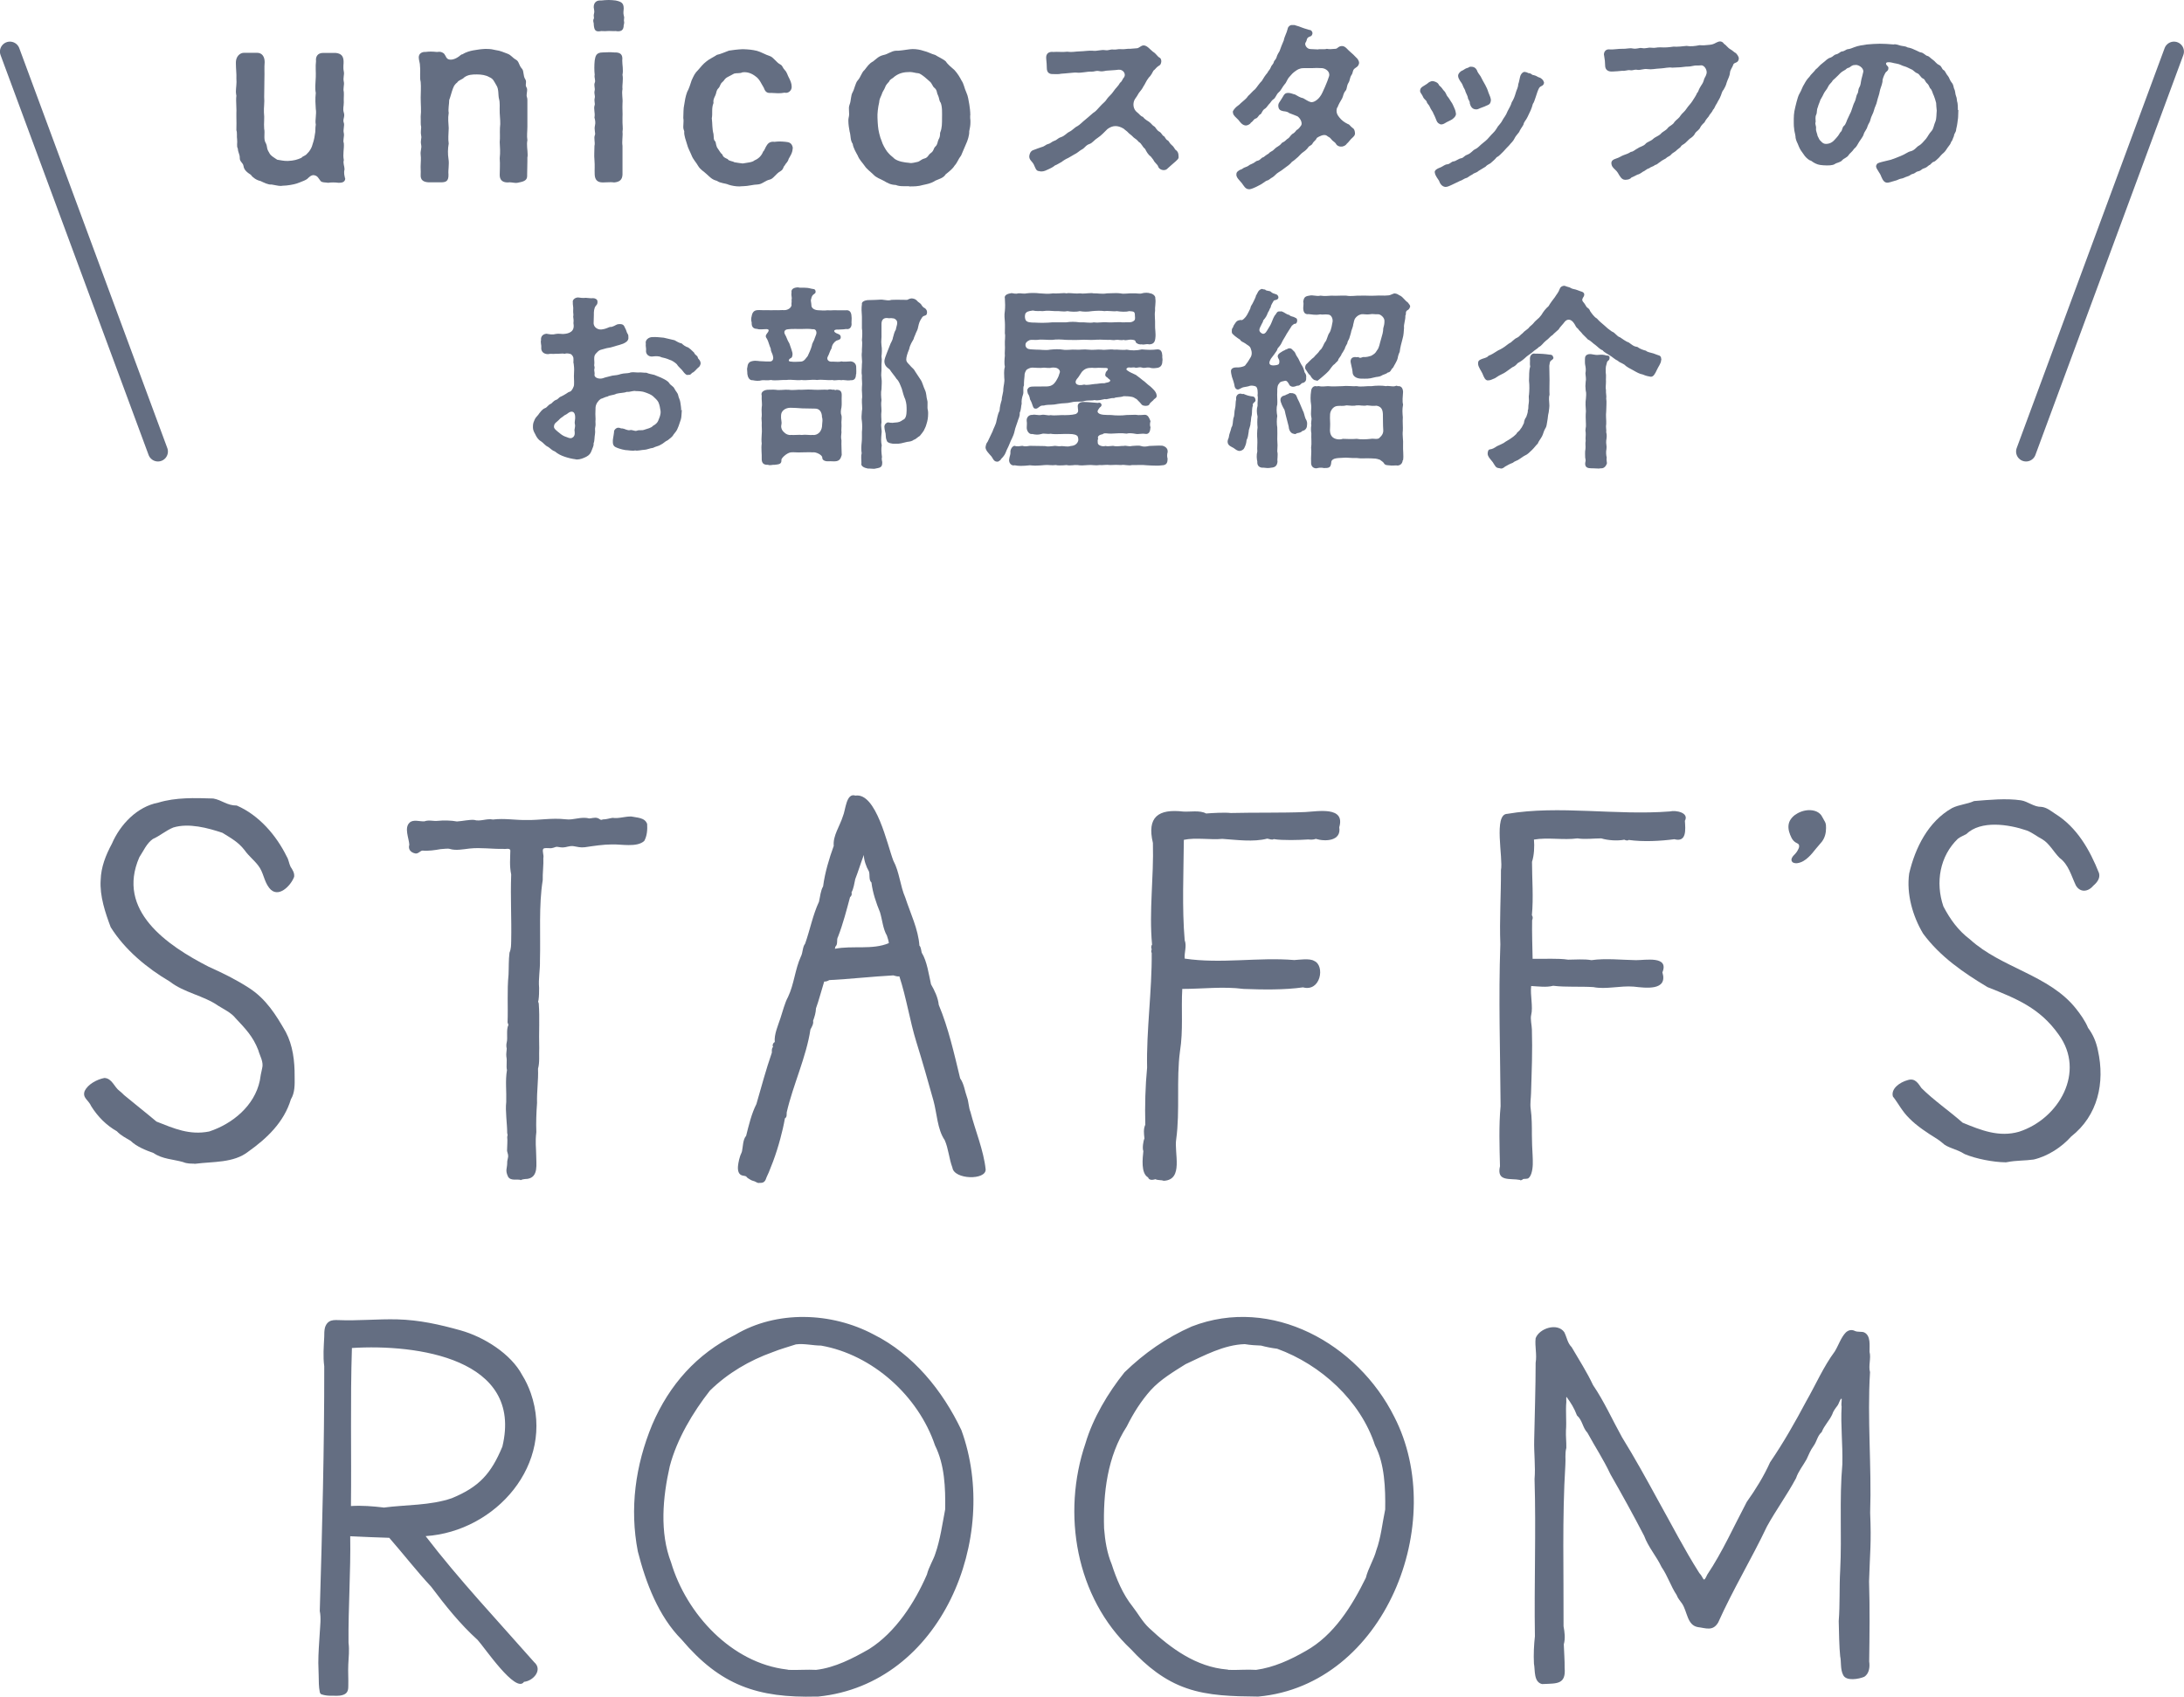 <?xml version="1.0" encoding="UTF-8"?><svg id="_レイヤー_2" xmlns="http://www.w3.org/2000/svg" width="180.72" height="140.43" viewBox="0 0 180.72 140.43"><defs><style>.cls-1{fill-rule:evenodd;}.cls-1,.cls-2{fill:#646e82;}.cls-3{fill:none;stroke:#646e82;stroke-linecap:round;stroke-linejoin:round;stroke-width:1.65px;}</style></defs><g id="_デザイン"><path class="cls-2" d="M28.57,14.74c0,.35-.28.39-.55.39-.26-.04-.67-.04-.87,0-.14-.04-.53,0-.63-.16-.18-.22-.22-.41-.53-.47-.24-.04-.45.2-.57.31-.1.08-.37.2-.65.3l-.22.08c-.24.08-.79.18-1.14.18-.06,0-.12.02-.16.02-.26,0-.49-.08-.79-.12-.24.04-.63-.16-.91-.29-.31-.06-.65-.29-.79-.51-.28-.18-.57-.39-.61-.73-.04-.28-.33-.35-.31-.69,0-.29-.14-.41-.16-.75-.12-.2-.02-.49-.06-.77-.04-.24.02-.55-.06-.75.02-.41,0-.73,0-1.1v-.32c.02-.29-.02-.67-.02-1.04,0-.14,0-.28.02-.39-.02-.12-.04-.24-.04-.33,0-.35.08-.71.04-1.1.02-.37-.04-.81-.04-1.22v-.16c.02-.45.33-.75.67-.75h1.08c.41,0,.63.31.63.77-.04.47,0,.88-.02,1.34-.02.63,0,1.1-.02,1.54.04.45-.04.89-.02,1.28.06.49-.02.91.02,1.36.08.33-.06.83.1,1.12.22.39.04.43.31.85.1.26.47.45.67.59.33.04.55.12.91.1.45-.02.75-.1,1.1-.26.08-.14.31-.14.47-.35.2-.18.33-.43.39-.59.1-.3.2-.61.24-.96.08-.35.02-.49.08-.85-.08-.37.08-.85,0-1.3-.02-.35-.06-.81,0-1.32-.08-.39-.02-.77,0-1.32.02-.39-.04-.85.02-1.32-.04-.32.1-.67.59-.67h1.02c.47.04.65.26.67.67.02.24-.06.49.02.87.06.28-.08.49,0,.85.06.24-.08.53,0,.85.02.26-.02.53,0,.85,0,.35-.1.53,0,.85.12.36-.12.55,0,.85.08.2-.08.57,0,.85.06.26-.1.61,0,.83.04.43-.1.91,0,1.4-.08.28.06.51.06.77-.08.31,0,.53.04.73v.04Z"/><path class="cls-2" d="M43.66,12.83c0,.06,0,.14-.02.2v.32c0,.39-.02.69-.02,1.1v.12c0,.32-.22.45-.67.53-.08.02-.16.04-.24.04-.22,0-.47-.08-.71-.04-.43,0-.65-.22-.65-.61,0-.49.04-.83,0-1.38.06-.55.02-.89,0-1.34.04-.45,0-.69.02-1.2.06-.39,0-.77-.02-1.22-.02-.47.04-.83-.06-1.18-.08-.32,0-.79-.22-1.12-.2-.32-.24-.53-.59-.67-.26-.16-.65-.22-1.02-.22-.41,0-.73.02-1.04.24-.18.2-.47.22-.59.43-.14.1-.26.24-.35.49-.12.32-.2.67-.31.96,0,.33-.1.75-.04,1.06-.08.49-.02.81,0,1.26-.02.53-.06.92,0,1.28-.08.45-.08.87-.02,1.26.08.47-.04.91,0,1.3.02.61-.26.65-.67.65h-.96c-.39-.02-.71-.14-.67-.65.02-.3-.02-.59,0-.81,0-.2.04-.51,0-.81-.04-.37.1-.53.04-.83-.08-.41.06-.51,0-.77-.06-.29,0-.49,0-.71-.06-.22-.02-.49-.04-.85.06-.55,0-.98,0-1.58,0-.39.04-.87,0-1.3-.1-.39,0-.75-.06-1.36.02-.12-.1-.45-.1-.67,0-.33.28-.47.55-.45.33-.04.55-.04.94,0,.1.02.22-.08.49.06.24.12.22.37.41.51.14.1.49.12.91-.18.1-.06.2-.2.33-.2.26-.18.65-.28.87-.32.39-.06.57-.1.96-.12h.18c.29,0,.51.04.75.1.35.04.63.18.94.29.33.12.39.32.73.51.26.16.2.43.49.75.16.18.08.59.26.85.16.24-.04.47.1.67.04.06.06.14.06.22,0,.2-.08.43-.02.59.02.06.04.14.04.24v2.2c0,.43-.06.75,0,1.14-.08.39.02.81.02,1.18Z"/><path class="cls-2" d="M51.61,1.26c.02.06.02.12.04.16,0,.12-.02.18-.02.24v.06s.02.08.02.12c0,.1-.02.2-.04.24,0,.41-.2.57-.67.49-.2.02-.49-.02-.71,0-.16.02-.31,0-.47,0-.51.1-.59-.08-.63-.55.02-.08-.04-.18-.04-.3,0-.04,0-.1.04-.16.04-.08,0-.14,0-.26,0-.04,0-.1.02-.16.06-.18,0-.33-.02-.53v-.04c0-.3.18-.53.51-.53h.12c.2-.02.39-.04.61-.04.2,0,.37.02.57.04.49.1.67.22.67.67-.02.2-.04.39,0,.55ZM51.51,10.91c.04.35-.06.79,0,1.16v2.38c-.02.43-.24.61-.69.65-.1-.02-.22-.02-.31-.02-.24,0-.47.02-.63.02-.45,0-.65-.22-.67-.65-.02-.45.02-.71-.02-1.2-.04-.43,0-.71,0-1.18.08-.28-.08-.63.04-.9.06-.14-.08-.45,0-.77.06-.26.02-.45-.04-.67.08-.41-.1-.71.02-1.04.04-.12-.06-.33,0-.57.06-.24-.08-.33,0-.65.04-.14-.08-.43,0-.61.1-.2-.06-.43,0-.67-.04-.35-.04-.79,0-1.18.06-.35.1-.67.67-.67.35,0,.53-.04.94,0,.51-.02.73.16.67.67,0,.36.1.77.02,1.18.08.41-.04.85,0,1.18-.08.41.04.79,0,1.18-.02.43.02.83,0,1.18-.02.67.06.85,0,1.18Z"/><path class="cls-2" d="M65.59,12.28c0,.38-.24.69-.33.87-.08.3-.24.35-.33.55-.14.12-.08.31-.35.47-.37.2-.59.63-.87.69-.45.1-.61.39-1.04.41-.3,0-.79.14-1.16.14h-.06c-.08,0-.18.02-.28.02-.28,0-.63-.06-.87-.14-.31-.14-.65-.1-1-.33-.39-.1-.55-.3-.83-.55-.22-.22-.51-.35-.71-.69-.14-.26-.41-.53-.53-.85-.14-.35-.29-.57-.39-.96-.06-.24-.26-.69-.22-1.04-.04-.12-.08-.22-.08-.33v-.08c0-.14.02-.28.02-.43,0-.08,0-.18-.02-.26.02-.39,0-.79.08-1.12.04-.28.1-.67.24-1.04.14-.24.28-.67.37-.96.18-.39.26-.59.55-.87.26-.28.33-.43.69-.71.18-.16.63-.37.85-.53.3-.06.59-.2,1-.35.28-.04.67-.1,1.14-.12.49.02.77.04,1.18.14.31.08.73.33,1.06.43.31.1.53.53.89.71.18.1.16.26.35.45.18.18.24.45.29.53.18.35.28.57.28.87,0,.31-.3.55-.59.47-.37.08-.75.04-1.1.02-.41.04-.51-.14-.63-.45-.2-.31-.33-.69-.67-.92-.33-.26-.71-.39-1.1-.33-.16.1-.47.04-.67.1-.24.14-.43.22-.53.28-.3.16-.28.3-.43.41-.22.18-.18.35-.33.51-.22.22-.16.38-.26.59-.12.26-.2.39-.16.65-.18.43-.06.85-.14,1.26.06.49.02.85.14,1.3.04.32-.02.47.16.63.06.16.04.39.22.61.12.18.24.39.35.45.06.22.22.29.45.39.06.16.41.16.55.26.28.04.47.08.69.1.41-.08.77-.08.98-.26.35-.14.59-.41.71-.73.1-.06.2-.39.3-.51.14-.24.37-.33.63-.29.35-.04.51-.04.93,0,.28.02.53.1.59.49v.08Z"/><path class="cls-2" d="M80.28,9.55v.22c.02.12.02.24.02.35,0,.26-.04.47-.1.75.02.32-.14.79-.26,1.04l-.41.96c-.26.33-.28.55-.55.85-.14.24-.43.47-.73.71-.18.31-.57.39-.87.53-.35.24-.75.29-1,.35-.39.12-.77.12-1.12.12-.04-.02-.08-.02-.14-.02h-.41c-.2,0-.39-.02-.59-.1-.45-.02-.67-.16-1-.35-.28-.16-.61-.24-.87-.53-.2-.2-.53-.43-.71-.71-.2-.29-.43-.49-.57-.85-.12-.22-.37-.63-.41-.96-.22-.32-.14-.63-.26-1.04-.04-.22-.1-.57-.1-.85,0-.1,0-.18.02-.26.12-.45-.06-.73.08-1.1.14-.35.08-.73.26-1.04.14-.24.22-.75.41-.96.26-.28.31-.65.57-.87.24-.3.37-.53.71-.71.31-.24.45-.43.87-.53.33-.06.65-.33,1-.35.28.02.79-.08,1.14-.12.08,0,.16-.02.26-.02.31,0,.65.06.87.14.43.1.65.26,1,.35.24.16.65.33.87.53.18.28.47.49.73.73.26.29.45.61.57.85.2.28.24.65.39.96.18.39.18.67.26,1.04.04.24.08.57.08.88ZM77.8,8.46c-.1-.2-.08-.37-.2-.61-.1-.18-.04-.39-.29-.59-.14-.1-.18-.35-.37-.51-.1-.08-.26-.24-.45-.39-.2-.16-.41-.3-.51-.3-.18,0-.45-.1-.67-.1-.51,0-.89.08-1.28.37-.2.2-.39.22-.45.41-.12.14-.28.28-.35.51-.08.22-.2.3-.28.59-.08.18-.2.41-.2.63-.1.41-.16.95-.14,1.28.02.51.04.87.14,1.28.06.26.14.51.2.63.08.29.31.69.47.9l.16.18c.12.14.26.22.45.41.33.22.75.29,1.22.33.18.06.53-.06.67-.08.2-.04.28-.2.57-.28.31-.08.3-.29.53-.45.28-.2.2-.38.39-.55s.16-.41.26-.59c.18-.31.08-.47.14-.59.14-.35.14-.71.14-1.2,0-.31.04-.96-.14-1.3Z"/><path class="cls-2" d="M97.53,12.97c0,.21-.11.23-.23.37-.29.24-.47.42-.66.58-.06.05-.13.16-.34.16s-.42-.13-.47-.31c-.06-.18-.27-.27-.4-.55l-.21-.27c-.23-.16-.35-.4-.47-.63-.24-.18-.27-.44-.53-.58-.11-.14-.23-.24-.4-.35-.1-.11-.24-.23-.42-.37-.15-.18-.29-.24-.42-.37-.52-.31-.93-.27-1.34.03-.19.18-.52.55-.81.73-.24.14-.45.43-.66.5-.35.11-.39.34-.68.48-.19.1-.31.26-.61.4-.19.1-.37.23-.5.29-.15.06-.4.21-.53.32-.13.06-.39.24-.55.29-.18.15-.37.24-.48.29-.24.11-.42.21-.63.21-.06,0-.13,0-.21-.03-.26,0-.31-.29-.44-.55-.11-.23-.37-.37-.37-.64v-.06c.06-.4.26-.47.42-.52.24-.08.34-.14.58-.21.31-.08.35-.21.55-.26.23-.05.29-.19.53-.27.21-.06.27-.21.52-.29.34-.11.48-.34.71-.45.29-.14.4-.34.69-.48.18-.1.45-.39.64-.53.23-.18.42-.37.64-.55.21-.11.4-.36.61-.58.23-.26.4-.34.55-.6.15-.21.34-.32.55-.64.13-.21.39-.42.52-.68.19-.13.19-.31.35-.48.15-.27-.1-.64-.48-.6-.37.05-.68.05-1,.08-.27.05-.39.08-.63.03-.23-.05-.35.06-.61.05-.35-.02-.87.13-1.22.08-.16-.02-.35.02-.56.03-.29.02-.55.06-.71.06-.27.06-.44.03-.73.03-.27,0-.47-.13-.47-.5,0-.22-.02-.47-.05-.77-.05-.47.27-.6.58-.56.42-.03.77.03,1.16-.02.4.06.66-.02,1.06-.03.27,0,.76-.08,1.05-.05.35.05.66-.1,1.02-.05.31.05.39-.08.68-.05.26.03.37-.06.66-.03.24.03.48-.05.73-.03.23-.02.34-.03.61-.05.18-.05.31-.23.5-.23h.05c.27.03.48.32.73.52.27.16.35.37.53.48.15.06.18.27.16.37-.06.31-.16.26-.32.4-.13.11-.24.27-.32.31-.1.18-.21.42-.39.58-.23.29-.29.52-.45.74-.06.14-.23.37-.37.53-.13.24-.19.31-.32.5-.21.32-.18.85.18,1.11.21.16.26.31.47.37.1.14.26.26.48.39.23.16.27.29.45.4.13.05.16.29.45.45.15.08.24.31.32.34.15.06.15.27.35.37.11.05.15.24.34.39.15.11.23.29.29.37.11.08.27.19.27.53v.05Z"/><path class="cls-2" d="M110.64,8.91c-.13.39.05.64.19.81.18.23.4.4.71.55.13.02.19.18.37.31.18.1.19.27.21.42.02.21-.11.29-.18.37-.23.19-.31.37-.5.53-.05.08-.15.18-.37.23-.21.03-.44-.05-.53-.24-.08-.14-.26-.19-.4-.39-.11-.16-.24-.16-.35-.27-.23-.16-.64.06-.82.18-.1.23-.24.26-.34.43-.1.23-.27.18-.39.37-.06.1-.24.27-.35.34-.23.15-.35.32-.48.44-.18.16-.4.35-.5.4-.16.21-.4.37-.58.5-.23.18-.39.29-.53.37-.18.1-.35.32-.48.4-.21.1-.31.26-.5.29-.1.03-.39.29-.63.39-.32.18-.68.32-.77.32h-.08c-.29,0-.42-.29-.58-.5-.18-.23-.5-.48-.45-.76,0-.18.18-.27.29-.34.24-.06.23-.16.47-.23.27-.08.26-.18.5-.26.27-.1.32-.24.5-.27.23-.05.29-.26.48-.29.08-.05.24-.21.42-.29.11-.16.32-.21.39-.29.11-.11.21-.21.4-.32.26-.15.26-.27.37-.32.26-.11.32-.27.44-.32.11-.06.18-.21.35-.37.15-.08.23-.15.37-.34.16-.06.29-.26.37-.37.13-.18-.02-.56-.29-.76-.26-.1-.45-.19-.69-.27-.11-.1-.23-.13-.5-.16-.26-.05-.37-.16-.4-.37s.05-.31.11-.4c.1-.16.16-.24.27-.43.11-.21.19-.31.45-.31.21,0,.37.1.55.13.23.13.42.26.68.31.15.08.45.29.63.32.23.05.58-.19.77-.47.13-.16.26-.48.4-.79.13-.29.27-.66.34-.89.1-.39-.31-.64-.58-.66-.32-.02-.6-.02-.87,0h-.66c-.35,0-.52.14-.63.21-.27.18-.37.31-.56.53-.19.21-.21.43-.39.61-.16.18-.29.5-.47.64-.24.21-.24.47-.48.61-.13.08-.19.26-.35.4-.15.19-.23.32-.37.39-.18.13-.23.39-.31.42-.19.08-.19.29-.4.36-.18.05-.19.21-.4.34-.08.16-.34.26-.47.23-.26-.03-.45-.31-.56-.45-.18-.19-.45-.39-.45-.58v-.03s-.02-.03-.02-.05c0-.11.16-.29.26-.39.1-.1.26-.18.4-.34.26-.24.47-.37.61-.6.21-.18.34-.37.58-.56.13-.14.37-.52.55-.68.15-.26.29-.47.47-.68.06-.16.21-.24.29-.48.05-.16.18-.19.24-.42.03-.13.18-.18.24-.44.03-.11.16-.35.23-.45.1-.31.21-.55.35-.89.05-.31.24-.6.32-.95,0-.11.13-.29.31-.32h.11c.11,0,.19,0,.23.03.21.06.37.11.56.19.26.1.44.13.6.19.15-.02.29.21.23.34-.06.24-.24.16-.39.32-.08.08-.06.24-.16.37-.13.16.08.55.4.55.27.02.4.02.61.03.15-.05.55.02.74-.05.18.05.48.02.68,0,.21.02.24-.21.55-.23s.48.31.73.5c.19.16.29.26.47.45.11.08.24.29.24.42v.05c-.06.31-.27.34-.4.47-.15.16-.1.32-.21.48-.18.26-.13.45-.26.66-.18.29-.11.5-.24.66-.21.24-.18.42-.29.64-.16.26-.31.53-.39.76Z"/><path class="cls-2" d="M118.58,9.31c-.05-.1-.19-.27-.26-.45-.06-.18-.23-.27-.26-.43-.03-.13-.23-.21-.31-.42s-.24-.32-.24-.48c0-.21.11-.31.27-.4.16-.1.35-.21.42-.29.16-.1.29-.16.45-.11.19.06.34.11.44.34.23.18.29.34.39.44.16.14.21.37.27.44.19.22.21.31.31.45.15.19.21.4.29.56.1.19.11.39.13.47-.02.22-.16.32-.32.45-.23.14-.44.21-.6.32-.13.08-.29.13-.4.08-.24-.11-.26-.23-.34-.42-.06-.16-.13-.31-.24-.53ZM127.77,6.83s0,.06-.02.08c-.06.23-.27.18-.39.37-.1.18-.18.42-.29.77-.08.21-.13.43-.23.55-.06.23-.11.36-.18.53l-.26.55c-.13.29-.29.37-.34.64-.1.19-.29.42-.35.6-.18.24-.31.36-.4.56-.11.23-.27.34-.44.56-.15.16-.32.32-.45.48-.23.21-.35.39-.58.5-.16.21-.27.27-.48.47-.13.11-.29.13-.44.31-.16.1-.32.19-.58.35-.16.16-.37.16-.47.27-.15.08-.32.18-.47.29-.26.06-.42.23-.58.26-.16.08-.39.19-.71.34-.08.03-.31.16-.47.16h-.05c-.27-.03-.44-.27-.52-.52-.08-.14-.29-.37-.34-.64-.08-.23.24-.37.5-.47.18-.08.34-.23.52-.24.24-.02.35-.23.52-.24.21-.02.39-.22.63-.26.21-.03.23-.19.5-.29.35-.13.44-.36.68-.47s.37-.31.66-.53c.29-.22.42-.37.64-.63.21-.23.31-.29.47-.56.11-.23.31-.34.48-.68.11-.21.27-.35.42-.74.15-.29.27-.47.34-.73.16-.26.24-.45.35-.84.05-.19.18-.37.19-.66.06-.14.1-.4.15-.6.06-.26.24-.42.37-.42.26.02.29.13.4.11.19.03.18.15.37.16.26.06.29.16.53.22.16.1.29.23.29.36ZM120.65,6.27c.02-.21.19-.35.32-.42.11-.02.21-.15.44-.23.05.05.1-.1.31-.1.23,0,.37.08.48.27.06.18.16.32.31.52.15.31.27.5.39.72.11.21.18.35.27.64.08.23.23.47.19.69-.05.29-.19.31-.4.4-.19.1-.27.1-.45.18-.15.05-.24.14-.42.11-.32-.03-.42-.32-.47-.5.02-.21-.15-.29-.16-.48-.02-.13-.11-.27-.19-.47-.03-.19-.16-.32-.21-.48-.08-.24-.18-.31-.24-.42s-.18-.27-.16-.45Z"/><path class="cls-2" d="M143.88,4.83v.05c-.06.35-.32.26-.44.43-.08.27-.27.45-.29.71-.03.32-.18.52-.27.81-.06.26-.19.47-.26.6-.16.16-.18.44-.26.56-.05.16-.19.34-.29.56-.16.21-.19.43-.32.53-.11.27-.31.4-.34.53-.11.14-.26.29-.37.52-.15.14-.29.27-.39.5-.16.22-.34.27-.42.47-.08.14-.23.27-.39.37-.11.08-.26.26-.37.35-.15.15-.32.16-.4.34-.11.11-.32.24-.4.34-.18.14-.31.18-.4.31-.11.13-.29.15-.44.31-.15.08-.34.18-.44.27-.21.13-.27.24-.45.27-.15.14-.34.14-.48.27-.18.03-.4.26-.48.26-.08.05-.31.24-.48.26-.23.13-.37.18-.5.24-.13.16-.31.18-.48.19h-.05c-.29,0-.44-.31-.6-.58-.11-.19-.34-.34-.42-.47-.08-.08-.13-.29-.11-.39.03-.15.13-.23.37-.31.32-.1.42-.21.64-.29.23-.08.39-.13.6-.27.23-.02.34-.19.6-.31.11-.1.44-.16.6-.34.15-.19.42-.21.64-.42.16-.16.5-.27.64-.43.16-.19.42-.26.58-.48.11-.16.44-.26.55-.5.21-.24.37-.29.52-.55.13-.19.32-.29.5-.58.11-.18.32-.37.45-.58.16-.26.32-.47.4-.69.11-.08.11-.24.24-.45.13-.24.24-.32.32-.61.02-.16.16-.29.21-.5.11-.27-.15-.76-.45-.72-.29.03-.4-.02-.69.05-.31.08-.47.03-.76.08-.31.05-.58.03-.93.06-.29-.05-.66.05-.9.06-.6.03-.76.11-1.14.06-.34-.05-.58.11-.85.06-.26-.05-.35.08-.61.03-.18-.03-.4.08-.63.05-.31.03-.52.05-.79.06-.39.03-.63-.14-.63-.5,0-.24-.03-.53-.08-.79,0-.05-.02-.08-.02-.11,0-.29.21-.45.42-.43.39.03.74-.06,1.14-.05.23.02.58-.08.79-.03.4.08.55-.08.79-.03.35.06.48-.06.77-.03.35.05.45-.05.79-.03.4.02.63,0,1.06-.06.29.03.79-.03,1.08-.06.34.06.68.02,1.08-.06.29.02.4.02.82-.03.21-.02.34-.06.55-.18.11-.06.23-.1.32-.1.11,0,.23.05.32.19.21.13.29.32.55.47.18.1.23.19.45.32.06.06.23.26.23.42Z"/><path class="cls-2" d="M162.05,9.1c0,.16-.02.35-.02.55,0,.18-.05.34-.06.52-.03.27-.11.5-.11.6-.02.19-.16.27-.18.5-.11.23-.11.35-.23.48-.03.13-.13.27-.29.47-.13.18-.16.27-.32.42-.18.14-.31.31-.39.4-.06.05-.32.32-.4.34-.21.03-.27.26-.42.29-.15.11-.19.19-.44.27-.21.06-.19.18-.47.24-.23.05-.21.16-.47.22-.16.03-.19.15-.44.21-.21.06-.29.15-.52.18-.18.03-.27.13-.52.18-.21.05-.32.11-.47.13-.05.02-.08.02-.13.02-.24,0-.37-.19-.5-.5-.08-.24-.18-.32-.26-.48-.06-.1-.21-.29-.16-.44.08-.22.16-.18.27-.24.06-.03.21-.05.29-.08.31-.08.44-.1.66-.16.26-.08.5-.19.81-.31.37-.14.58-.34.82-.39.35-.08.5-.39.71-.48.19-.11.34-.31.56-.55.18-.23.23-.4.47-.66.16-.18.19-.52.31-.77.1-.23.08-.66.11-.9-.02-.23-.05-.48-.05-.64-.06-.23-.11-.4-.19-.6-.1-.18-.11-.35-.24-.55-.16-.11-.1-.27-.32-.47-.18-.16-.16-.32-.32-.39-.23-.1-.29-.37-.48-.44-.23-.08-.32-.27-.52-.34-.19-.08-.35-.19-.55-.24-.23-.05-.34-.18-.68-.23-.24-.03-.44-.13-.69-.11-.23.02-.16.19-.08.27s.16.16.11.29c0,.15-.21.24-.24.32-.16.29-.26.58-.24.74-.06.34-.19.55-.23.81s-.16.53-.21.77c-.05.29-.21.53-.26.77s-.24.52-.29.76c-.05.27-.16.31-.26.61-.03.19-.26.42-.31.64-.05.19-.29.47-.37.61-.13.21-.21.42-.42.58-.18.27-.35.36-.44.5-.13.23-.4.27-.55.45s-.45.19-.61.31c-.16.11-.52.13-.95.1l-.27-.03c-.24-.03-.53-.18-.73-.34-.16-.03-.37-.21-.52-.39-.13-.18-.26-.37-.34-.48-.13-.21-.21-.44-.26-.56-.08-.14-.19-.43-.18-.61-.03-.23-.11-.45-.11-.63-.02-.11-.03-.26-.03-.44v-.39c0-.19.02-.42.05-.6.06-.27.1-.48.18-.77.06-.19.13-.53.27-.74.13-.21.23-.55.35-.71.13-.24.24-.43.45-.64.1-.18.35-.37.52-.61.19-.13.29-.32.58-.53.29-.21.35-.36.66-.45.16-.05.27-.23.44-.26.24-.05.35-.23.48-.24.24-.02.34-.18.5-.19.21-.02.34-.1.52-.16.32-.13.76-.19,1.05-.23.4-.03.68-.06,1.06-.06.42,0,.63.02,1.16.06.13-.05.32.03.58.1.19.05.39.03.58.15.16.02.35.08.55.18.26.1.44.23.55.23.21.03.39.27.53.29.13.02.26.19.45.32.18.11.27.32.52.43.23.11.21.34.37.42.13.06.21.34.35.48.1.1.15.34.29.52.21.24.16.39.23.55.11.19.08.42.15.58.1.22.05.37.13.6.02.11.03.32.03.58ZM153.46,5.38c-.18,0-.29.11-.44.21-.27.06-.23.16-.42.24-.23.13-.29.19-.48.39-.16.16-.37.36-.47.44-.06.16-.26.27-.37.5-.11.24-.23.34-.34.53-.06.13-.19.39-.31.58-.06.21-.16.39-.21.6-.11.23-.05.44-.13.61-.1.19-.05.42-.05.61-.08.19.06.31.03.55-.02.22.1.4.13.61.13.26.15.34.29.45.1.13.26.23.45.21.21-.02.32-.06.47-.16.16-.11.24-.24.37-.37.19-.19.26-.42.35-.48.11-.08.11-.37.24-.47.19-.15.21-.42.37-.71l.15-.32c.13-.21.24-.73.37-.95.11-.19.13-.53.23-.68.1-.14.05-.35.16-.53.13-.21.11-.39.18-.69.05-.21.11-.39.15-.6.06-.35-.47-.66-.73-.56Z"/><path class="cls-2" d="M56.42,33.92c-.03.29-.02.61-.08.79-.1.26-.16.52-.24.68-.1.29-.23.39-.37.58-.08.18-.32.34-.48.47-.21.08-.34.26-.58.37-.15.11-.39.13-.64.26-.23.02-.53.16-.73.16-.18,0-.58.11-.74.05-.21.06-.56-.02-.82-.03-.32-.05-.71-.18-.85-.27-.08-.05-.18-.16-.18-.37-.02-.24.06-.48.1-.84-.03-.18.18-.37.35-.37s.19.08.34.06c.19.02.42.19.63.14.18-.05.39.11.56.05.26-.1.39.02.68-.1.21-.08.5-.11.68-.32.13-.06.37-.22.45-.5.06-.15.19-.42.16-.71-.06-.32-.06-.45-.18-.73-.08-.16-.27-.34-.45-.5-.15-.13-.4-.23-.66-.32-.19-.08-.53-.1-.74-.1-.27-.06-.5.1-.76.06-.24.1-.58.08-.87.16-.24.13-.53.1-.73.23-.21.03-.39.16-.55.19-.18.11-.42.4-.44.71-.02.48-.02.64,0,.97-.03.29.03.47-.02.63-.06.22.02.35-.03.63-.05.24-.02.55-.11.73.02.22-.06.32-.16.6-.08.23-.19.39-.44.52s-.53.23-.76.23c-.05,0-.1,0-.15-.02-.26-.03-.6-.11-.89-.21s-.53-.21-.81-.44c-.24-.08-.39-.27-.55-.37-.26-.11-.39-.34-.6-.47-.24-.13-.39-.4-.47-.58-.13-.22-.19-.39-.19-.55v-.13c0-.23.08-.39.15-.55.06-.16.27-.32.39-.52.08-.08.21-.32.48-.42.15-.05.24-.27.48-.36.06-.02.18-.22.4-.31.19-.05.23-.21.4-.27.11-.05.29-.14.44-.24.13-.1.24-.16.35-.19.1-.02.32-.39.31-.58.02-.35-.03-.53,0-.98.02-.31,0-.55-.03-.74-.05-.08,0-.26-.02-.39.02-.1-.05-.29-.21-.4-.1-.03-.31-.1-.5-.03-.23-.05-.48.02-.73,0-.26.03-.48-.02-.66.03-.34,0-.61-.19-.56-.6.02-.1-.08-.39-.02-.56-.03-.21.06-.48.44-.53.29.05.5.1.79.02.24-.05.5.02.66,0,.23-.02.42-.06.6-.19.24-.18.23-.47.19-.71.03-.24,0-.37-.02-.53.05-.21-.02-.26,0-.55.03-.21-.05-.47-.03-.64-.05-.21.19-.4.44-.4.16.02.35.06.64.03.13,0,.34.05.61.03.13,0,.34.08.35.26.02.24-.06.27-.15.39-.13.16-.16.48-.15.73l-.02.71c.02.34.39.58.77.48.21-.03.34-.1.58-.19.24.03.48-.18.63-.22.44-.06.52.05.63.32.11.18.11.34.21.48.06.06.06.21.06.36-.02.24-.26.37-.45.45-.26.1-.35.11-.52.16-.23.06-.47.16-.68.18-.18.02-.37.1-.63.16-.18.05-.26.16-.39.29-.16.16-.16.29-.16.52,0,.13.03.24,0,.44-.02.1.06.14.02.32-.06.14.05.29,0,.52.02.27.45.35.71.26.19-.08.5-.13.77-.21.27-.03.48-.05.69-.13.29-.08.53-.05.73-.1.16-.08.4-.05.71-.03.27-.03.44.03.69.02.23.1.4.11.66.18.21.1.5.19.64.27.24.11.5.26.58.4.13.21.35.26.44.47.1.21.27.34.31.55.03.19.16.39.18.6s.08.44.06.64ZM47.14,34.11c-.16.08-.19.16-.44.27-.15.15-.31.19-.47.39-.18.19-.37.24-.39.52-.03.18.19.34.53.61.13.11.32.22.5.27.11.03.27.14.44.08.23-.1.27-.29.24-.55-.05-.18.08-.34.02-.6-.05-.18.05-.42.02-.64-.02-.29-.16-.47-.45-.35ZM57.98,30.04c0,.14-.1.34-.21.39-.13.1-.31.37-.5.43-.13.15-.19.19-.32.16-.13.08-.32-.13-.42-.27-.11-.18-.39-.37-.52-.6-.15-.15-.44-.34-.6-.37-.29-.13-.47-.16-.68-.21-.19-.11-.48-.1-.79-.06-.32,0-.52-.24-.48-.53.02-.16-.05-.32-.02-.53-.08-.32.26-.56.55-.55.31-.02.58.02.93.05l.9.21c.11.05.35.23.58.26.16.15.32.27.55.34.1.06.27.21.48.42.1.24.24.21.31.39,0,.15.18.16.23.45v.03Z"/><path class="cls-2" d="M70.84,30.94c-.02.35-.1.55-.45.53-.31.06-.58-.06-.77,0-.29-.06-.55.06-.74-.02-.37.05-.84-.06-1.27,0-.47-.06-.89.06-1.27,0-.45.06-.79-.06-1.27,0-.45-.02-.92.08-1.27,0-.32.06-.58,0-.74.02-.29.08-.53.05-.77,0-.29.03-.42-.27-.45-.53v-.08c0-.08-.02-.19-.02-.29,0-.05,0-.11.02-.16.03-.21.06-.47.45-.53.29-.06.52.03.77.02.21.02.45.02.64.02.23,0,.32-.19.27-.4-.06-.34-.18-.35-.19-.66-.13-.29-.19-.58-.29-.77-.02-.08-.23-.21-.05-.45.18-.22.27-.4-.03-.4s-.56.06-.76-.02c-.32,0-.47-.18-.45-.53-.05-.18-.06-.32,0-.52.05-.31.19-.48.47-.5.18-.02.52.02.76,0,.27,0,.48.02.76,0,.27.02.5-.02.71,0,.27,0,.55-.16.6-.4-.03-.16.03-.27,0-.45.06-.24-.05-.29,0-.61-.05-.24.13-.39.45-.42h.11s.08.02.11.02h.34c.19,0,.4.02.61.08.15.05.34-.02.37.23.03.27-.29.13-.37.64-.06.08.02.32.02.47-.02.31.31.45.61.45.21.02.5.03.73,0,.31.03.44-.02.76,0h.77c.29-.03.44.16.45.5.03.19,0,.29,0,.52.05.34-.13.6-.45.53-.26.05-.5.03-.66.05-.34-.03-.47.15-.1.32.11.05.31.08.32.29.02.24-.21.24-.37.31-.19.13-.35.32-.39.63-.16.26-.18.45-.31.68s.05.47.39.42c.31,0,.55.05.74-.02.21.06.56,0,.77,0,.27.03.47.21.45.53.02.24,0,.37,0,.53ZM69.63,35.08c.02.24-.03.52,0,.69-.02.27-.06.42,0,.68-.02.36.02.87.02,1.21-.08.29-.18.5-.53.52-.13.02-.4-.02-.53,0-.26.02-.56-.06-.55-.31,0-.22-.53-.48-.79-.43-.23-.02-.69,0-.92,0-.32.03-.61-.03-.9,0-.34.06-.74.45-.77.6.03.37-.18.39-.56.43-.19-.02-.37.08-.55,0-.4.02-.53-.18-.52-.52.02-.35-.06-.81,0-1.24-.03-.24-.02-.5,0-.76.03-.27,0-.56,0-.74.03-.31-.05-.55,0-.76.02-.21-.03-.43,0-.74.06-.31-.03-.56,0-.97-.08-.24.1-.44.47-.48.16,0,.52-.02.69,0,.31.06.74-.03,1.08,0,.37.06.77-.03,1.06,0,.35-.02.66-.03,1.08,0,.4.02.77-.03,1.08,0,.15-.06.27-.03.45,0,.08-.06.13.08.27,0,.34,0,.45.15.44.48-.02.35.02.72-.02.97-.06.26-.08.5,0,.68.05.19-.03.55,0,.69ZM68.02,34.56c0-.5-.24-.74-.56-.74-.44,0-.61-.02-1.06-.02-.42-.03-.73-.05-1-.05-.42,0-.77.26-.77.64-.03.31.08.5.03.74-.05.16-.02.44.21.64.15.16.37.26.58.23.31.02.69-.03.9,0,.32-.05.61.03.92,0,.11.03.39-.02.58-.26.13-.18.18-.37.18-.61.02-.24.05-.35,0-.58ZM67.52,27.72c.1-.23,0-.52-.27-.47-.31-.05-.64-.03-.97-.02-.13,0-.82-.02-1.06.02-.32.02-.37.23-.27.42.15.24.16.42.37.76.1.31.27.72.26.89-.02.24-.05.29-.23.37-.1.1-.15.24.13.24.18.03.45.02.77,0,.31,0,.45-.32.58-.45.1-.21.26-.55.35-.87.02-.23.21-.45.23-.6l.11-.29ZM76.8,34.24c0,.32-.05.6-.13.84-.08.32-.19.44-.21.53-.16.26-.24.32-.35.47-.13.06-.37.31-.48.31-.16.13-.34.16-.55.18-.42.1-.64.18-1.02.16-.18.02-.66-.06-.68-.26-.08-.18-.08-.27-.1-.58-.02-.11-.08-.29-.1-.56,0-.23.19-.36.29-.37.16.02.34.06.53.02.42-.02.5-.08.73-.24.21-.06.29-.39.29-.76s0-.56-.11-.92c-.13-.27-.21-.61-.29-.89-.15-.36-.21-.6-.44-.82-.11-.19-.39-.5-.56-.77-.15-.13-.44-.27-.44-.69,0-.14.11-.45.19-.64l.26-.66c.06-.21.23-.4.26-.66.06-.15.08-.4.24-.66.02-.19.13-.4.11-.6-.02-.21-.26-.34-.35-.32-.18-.05-.32.02-.47-.03-.35-.02-.47.19-.48.47v.9c.02.24-.05.53,0,.9.05.27.03.69,0,.9.06.37-.02.56,0,.92.02.37-.06.53,0,.9.05.29,0,.58,0,.9-.06.26-.03.64,0,.9-.06.37,0,.56,0,.9-.05.4,0,.6,0,.95-.08.4.06.6,0,.95-.03.39-.05.63.02.95-.05.27-.03.6.02.97-.06.26.05.37.02.5,0,.39-.26.39-.55.45-.05.02-.1.02-.15.02h-.03c-.11,0-.23-.02-.35-.02h-.11c-.26-.05-.61-.18-.53-.45,0-.31-.05-.58.02-.82-.05-.26-.03-.63,0-.89.03-.24.02-.61.02-.87.03-.24.03-.64,0-.87-.06-.32-.02-.52,0-.87.06-.24-.02-.6,0-.97.06-.27-.03-.69,0-.98.05-.37-.03-.68,0-.97-.06-.26,0-.6,0-.98.05-.24-.06-.6,0-.98-.02-.24.06-.68,0-.97.03-.34.05-.73,0-.98v-.97c-.03-.37-.05-.72,0-1.03-.05-.21.26-.32.47-.34.29,0,.52-.02.71-.02.24,0,.4-.05.63,0,.27.03.39.08.64,0,.44-.02.92,0,1.29,0,.15-.05.24-.15.48-.11.08.02.18.03.32.16.11.15.24.18.35.31.1.16.16.26.34.34.13.11.19.26.15.42-.03.24-.26.13-.39.32-.23.34-.26.47-.34.82-.03.19-.1.31-.19.5-.02.1-.18.39-.18.48-.11.21-.29.44-.37.84-.18.42-.24.69-.24.87,0,.23.26.39.4.58.15.13.27.26.32.37l.48.73c.13.18.23.6.34.81.15.32.11.58.19.85.08.21-.02.61.06.85.02.1.02.19.02.29Z"/><path class="cls-2" d="M83.71,36.34c-.1.18-.21.53-.4.89-.08.18-.13.37-.27.53-.11.16-.23.21-.27.35-.08-.03-.08.1-.24.1-.34.02-.37-.35-.58-.53-.11-.14-.4-.4-.4-.66.03-.18.05-.31.18-.47l.4-.84c.05-.19.29-.6.32-.85.06-.23.11-.6.26-.87.02-.34.1-.64.18-.89,0-.29.15-.64.13-.9.02-.31.13-.58.08-.92,0-.24-.05-.58.05-.92-.06-.26-.03-.64,0-.92-.03-.24.03-.61,0-.92-.02-.35.06-.69,0-.93,0-.27.02-.66,0-.94-.02-.26-.06-.58,0-.92.03-.31.03-.64,0-1.03-.08-.29.26-.4.56-.44.16.03.39.08.52.02.23-.03.48.06.71,0,.19-.03.37-.03.53-.03.18,0,.35,0,.56.03.39.03.71.06,1.11,0,.32.03.6-.02.87-.02.08,0,.16,0,.24.02.06-.02.15-.02.21-.02.27,0,.58.06.9.02.27.05.63-.02.92-.02.06,0,.15,0,.21.02.34-.02.68.08,1.11,0,.21,0,.44-.02.69-.02.13,0,.27,0,.42.02.34.08.68-.03,1.1,0,.21-.02.5.06.68,0,.08-.03.23-.05.37-.05.13,0,.24.02.32.05.18.02.45.19.42.42.06.35-.05.74-.02,1.03-.06.35.02.76,0,1.16-.02.32.08.72.02,1.11-.03.36-.21.5-.52.5-.23-.06-.42.06-.6,0-.15.03-.39-.02-.5-.18-.02-.19-.18-.19-.39-.21-.16-.02-.45.1-.6.02-.26.06-.42-.03-.66,0-.23.06-.4-.03-.66,0-.4-.02-.84-.03-1.16,0-.34.02-.71-.03-1.14,0-.42.02-.79,0-1.16,0-.35-.03-.77-.06-1.14,0-.32.02-.92-.06-1.21,0-.29.02-.52-.03-.66.02-.26.11-.34.26-.34.34-.02.11.02.24.11.32.16.13.37.1.81.13.26-.02.73.08,1.11,0,.29-.03.77-.06,1.06,0,.32.06.73-.03,1.06,0,.31.03.68-.05,1.06,0,.37.05.71-.03,1.06,0,.37.05.73-.06,1.05,0,.29-.03.69.06,1.06,0,.34.08.84.08,1.24-.02.42.03.81.06,1.26,0,.35-.03.42.23.44.53-.03.14.05.29,0,.47,0,.27-.13.5-.44.53-.23.03-.4.05-.64-.03-.27-.03-.39.08-.61,0-.18-.06-.32.02-.52.02-.19-.08-.29.02-.58-.03-.1.02-.31.13-.08.27.18.13.44.24.68.35.23.18.4.29.58.45.18.11.34.31.61.5.21.19.47.42.52.68.05.23-.05.27-.21.39-.06.11-.21.18-.35.35-.06.18-.21.19-.37.19-.16-.02-.26-.02-.37-.19-.1-.13-.31-.31-.35-.37-.13-.05-.19-.14-.37-.18-.31-.06-.45-.05-.69-.06-.31.11-.61.06-.81.16-.31-.03-.56.14-.76.08-.19.03-.56.16-.85.08-.32.08-.53-.02-.95.11-.29.05-.58-.02-.98.08-.37.1-.68.05-1.1.13-.42.1-.76.05-1.03.1-.19.08-.26-.02-.45.1-.15.1-.23.19-.32.19-.11,0-.19.02-.27-.19-.08-.23-.11-.35-.24-.58-.02-.13-.06-.32-.18-.48-.06-.24-.06-.35,0-.39.11-.24.47-.18.85-.19.45-.02.89.05,1.14-.11.26-.11.5-.61.56-.76.05-.23.19-.34.03-.53s-.44-.18-.63-.16c-.16.06-.47,0-.61,0-.34.05-.69,0-.87,0-.19-.02-.31.02-.53.14-.15.11-.23.42-.21.52-.02.18-.06.55-.05.81-.11.19,0,.56-.08.76-.1.29-.13.5-.11.76-.06.19-.03.47-.16.74.02.34-.13.52-.18.74-.05.18-.21.56-.23.72-.06.29-.15.5-.26.73ZM96.61,37.98v.05c0,.29-.11.47-.44.48-.16.03-.34.03-.5.03-.27,0-.55-.02-.76-.03-.47-.06-.9,0-1.24-.02-.27.08-.66-.06-.9,0-.24-.02-.6-.02-.89,0-.37-.05-.64.03-.9,0-.37.06-.61-.03-.92,0-.35.03-.68.05-.9,0-.24-.03-.63.08-.9,0-.18.02-.37.03-.56.03-.11,0-.24,0-.34-.03-.31.05-.66-.03-.89,0-.24.02-.53.05-.81.05-.15,0-.31-.02-.44-.03-.27.03-.52.05-.76.05-.18,0-.34-.02-.5-.05-.27.08-.52-.21-.45-.53.03-.23.11-.35.1-.53-.03-.24.16-.55.35-.55.21.08.44.02.63,0,.26.08.4.03.63,0l1.24.02c.27.06.4.02.69,0,.26-.06.37.06.69,0,.19,0,.5.08.73,0,.31-.02.5-.13.61-.34.08-.14.05-.29,0-.45-.08-.14-.32-.21-.69-.21-.37-.03-1.19.06-1.55-.02-.31.05-.58-.06-.76.02-.29.08-.48.06-.77,0-.24.06-.47-.26-.45-.55,0-.19.03-.31,0-.5-.05-.31.18-.55.45-.53.29-.06.45.06.77,0,.26-.06.48.08.76.02.35.06.87-.03,1.19,0,.39,0,.92-.05.97-.15.19-.13.08-.34.08-.6,0-.19.16-.34.47-.34.4,0,.73.05,1.21.08.15-.08.29.06.29.15,0,.18-.13.18-.18.27-.15.22-.19.26-.11.39.19.21.66.18,1.08.19.42.05.9.05,1.27,0l.76-.02c.29.06.58,0,.76,0,.26,0,.37.26.47.53-.05.18-.06.37,0,.5-.02.34-.11.61-.45.55-.24-.05-.58.05-.77,0-.29-.05-.53-.08-.76-.02-.39-.06-.89-.02-1.27,0-.27.02-.58-.1-.71.05-.31.05-.45.19-.37.37-.05.11-.05.19-.03.37.02.19.4.31.64.23.29.08.55-.06.76.02.27.03.52-.03.73-.02.26-.06.4.08.71,0,.21,0,.52-.06.71,0,.24.08.44.06.71,0,.34,0,.74-.05,1.08-.02.26.06.44.23.44.45v.08c-.06.19-.05.42,0,.55ZM84.84,26.01c-.06.11-.03.37.03.48.11.19.37.21.79.21.32.03,1.08.02,1.39-.02h1.16c.4-.06.71-.06,1.14,0,.44-.03.81.08,1.16,0,.45.06.74-.05,1.14,0,.39.03.89-.05,1.21,0,.5-.03.79.08,1.03-.19.06-.13.02-.26.02-.37,0-.34-.08-.34-.48-.37-.27.08-.69.05-1.02,0-.27.05-.71-.05-1.02,0-.29-.05-.71-.03-1.02,0-.4.06-.69.06-1.03,0-.29.08-.74.05-1.02,0-.35.08-.61-.03-1.02,0-.31-.02-.63-.06-1.02,0-.32-.03-.47.03-.82-.05-.39.06-.52.08-.64.31ZM89.09,31.78c.08.1.29.13.63.05.21.08.61-.03.89-.05.23,0,.47-.08.77-.06.23-.08.4-.05.48-.19.06-.1-.13-.15-.24-.29-.11-.06-.19-.14-.16-.26.03-.1,0-.16.19-.35.13-.26-.27-.15-.73-.19-.08,0-.35.03-.55,0-.42,0-.61.08-.85.34-.08.14-.19.27-.29.44-.19.22-.31.39-.15.58Z"/><path class="cls-2" d="M103.68,33.56c-.11.23-.06.58-.1.79-.08.26-.05.47-.1.64,0,.31-.16.53-.15.72-.06.32-.05.47-.18.72-.02.23-.06.39-.18.63-.08.19-.26.24-.37.26-.18.03-.37-.13-.52-.24-.18-.11-.5-.19-.5-.53,0-.18.11-.29.11-.42.02-.21.13-.4.21-.76.13-.16.1-.45.16-.76.11-.21.06-.56.13-.77.08-.31.03-.56.1-.79-.05-.23.11-.5.39-.47.06,0,.06.06.21.02.32.13.45.18.81.22.11.02.18.15.19.29.03.18-.26.21-.23.43ZM105.87,31.73c-.16.1-.19.4-.18.68-.03.32.03.82,0,1.08-.08.24-.06.64,0,.94-.05.27-.05.66,0,.95.02.37,0,.63,0,.98.03.39.03.61,0,1,.08.31-.02.61.02.85-.03.29-.15.48-.53.5-.21.05-.47.02-.61,0-.37.03-.56-.18-.53-.5-.05-.21-.08-.55,0-.85-.03-.26.02-.69,0-1-.03-.29-.02-.71.02-.98-.03-.29-.03-.58,0-.9-.08-.34-.08-.64,0-.89-.02-.32.06-.61,0-.85.03-.24.02-.68-.16-.76-.15-.06-.35-.08-.47-.05-.11.05-.31.08-.48.11-.1,0-.27.1-.39.16-.23.13-.37-.1-.39-.19-.06-.37-.16-.6-.23-.82-.02-.08-.1-.4-.08-.52.03-.18.23-.27.42-.26.21.02.56-.03.74-.15l.24-.32.19-.31c.19-.27.13-.56.05-.76-.05-.24-.32-.32-.45-.44-.18-.13-.35-.14-.44-.32-.19-.11-.37-.26-.44-.31-.1-.13-.27-.14-.24-.42,0-.1,0-.18.1-.29.03-.14.11-.24.18-.34s.13-.24.48-.27c.08.1.39-.21.5-.42.1-.19.16-.29.27-.53.03-.23.13-.27.24-.52.05-.11.23-.44.23-.55.13-.16.16-.48.5-.55.13.06.18.03.26.06.08.13.39.08.47.18.13.13.24.14.47.22.08.03.21.19.13.34-.11.16-.32.1-.37.19-.06.13-.24.35-.24.53-.1.11-.1.26-.23.43-.11.29-.16.39-.39.66-.03.18-.1.22-.16.37-.16.32-.27.5.02.69.19.13.34-.02.45-.21.13-.23.29-.44.37-.66.1-.23.19-.53.35-.69.11-.18.15-.27.39-.24.1-.03.11,0,.26.06.1.05.31.21.48.23.1.14.31.11.47.22.11.03.19.1.18.26-.03.26-.16.26-.27.26-.11.1-.08.1-.16.13-.16.26-.27.42-.44.69-.15.29-.32.52-.4.71-.08.21-.27.4-.35.5-.06.22-.11.22-.29.5-.1.15-.27.32-.32.45-.19.37.02.48.35.45.26-.03.4-.05.4-.27.03-.14-.05-.26-.1-.35-.15-.29.23-.45.34-.53.06-.06.16-.06.29-.16.13,0,.16-.11.29-.1.21-.02.27.15.42.27.1.1.11.26.24.43.11.13.21.42.34.64.13.18.21.37.27.64.11.15.16.27.13.47.03.26-.13.4-.35.43-.13.11-.19.23-.39.21-.18.08-.35.11-.44.08-.16-.06-.18-.08-.26-.24-.05-.08-.16-.29-.32-.24-.13.03-.32.05-.45.16ZM108.05,34.68c.11.19.13.34.1.53,0,.27-.21.44-.37.45-.13.14-.27.16-.44.19-.15.06-.13.11-.26.06-.32-.03-.44-.39-.45-.63l-.26-1.01c-.03-.1-.05-.37-.16-.48-.1-.19-.16-.31-.23-.53-.11-.37.15-.5.32-.53.11-.03.13-.08.26-.11.13-.08.18-.11.27-.08.11-.03.39.05.45.24.03.1.16.37.23.5l.29.69c.11.18.13.43.24.71ZM116.69,25.36s0,.05-.02.06c-.06.18-.13.21-.23.27-.18.13-.05.29-.15.43.02.37-.15.71-.11,1.02-.03.34-.02.56-.13.93-.08.32-.19.68-.23,1.06-.06.1-.15.37-.16.5-.05.22-.15.34-.21.48-.11.16-.16.36-.27.4-.08.15-.16.31-.34.32-.18.16-.4.16-.52.26-.24.13-.39.08-.61.15-.47.13-.64.1-1.05.1-.24,0-.73-.08-.74-.56,0-.21-.19-.79-.16-.92.03-.21.15-.29.35-.31.1,0,.15.03.29,0,.15.13.27.03.39,0,.29.03.52-.06.69-.11.23-.15.29-.15.47-.45.19-.23.21-.56.32-.89.11-.37.19-.64.19-.92.06-.23.1-.34.1-.61.02-.29-.35-.58-.53-.56-.26.02-.44-.05-.66,0-.27.05-.55-.03-.73,0-.26.06-.4.21-.48.31-.13.16-.13.39-.18.52,0,.15-.13.44-.16.55-.03.21-.13.45-.15.55-.02.15-.18.29-.18.47-.05.08-.21.37-.21.45-.06.08-.11.23-.26.43-.02.11-.13.23-.27.44-.02.18-.16.21-.31.4-.21.13-.35.42-.5.58-.26.27-.4.37-.58.53-.24.18-.35.35-.45.24-.18.02-.39-.19-.48-.4-.19-.14-.24-.31-.4-.52-.06-.08-.05-.35.13-.47.18-.16.34-.37.56-.52.18-.24.32-.29.5-.58.23-.16.29-.5.44-.69.15-.16.19-.56.35-.76.15-.22.23-.76.26-.92.03-.26-.11-.56-.34-.58-.35-.05-.42.03-.69-.02-.39.08-.68,0-.95-.02-.37.05-.45-.23-.45-.53,0-.13.05-.35,0-.52.06-.29.11-.43.5-.48.32-.08.56.08.93,0,.32.05.63.02.92,0,.37.03.73-.02,1.21,0,.44.08.77-.02,1.21,0,.39-.02.76.03,1.21,0,.4-.03.68.02,1.02-.02.26,0,.42-.18.6-.16.24.03.27.13.44.19.23.13.37.39.64.58.06.11.16.18.16.27ZM116.07,38.09c-.02.37-.34.48-.53.43-.16,0-.4.03-.53,0-.18-.02-.39,0-.48-.16-.08-.14-.16-.16-.35-.31-.31-.11-.44-.1-.68-.11-.44-.03-.89.03-1.22-.03-.44.02-.87-.06-1.16-.02-.58.02-.98.05-.97.45-.05.37-.19.4-.6.4-.11-.03-.31-.05-.53,0-.05.02-.08.02-.11.02-.26,0-.44-.19-.42-.5-.03-.47.05-.84,0-1.21.06-.32,0-.77.02-1.19-.03-.13-.05-.47,0-.66-.06-.24.06-.5,0-.66-.08-.42.03-.66-.02-1.06-.06-.32-.06-.74,0-1.1.02-.26.18-.45.42-.42.06.06.08-.03.23,0,.19.05.53.02.74,0,.45.05.82,0,1.19,0,.39-.05.85.03,1.21,0,.35.08.76-.02,1.21,0,.34-.05.87-.06,1.21,0,.16-.06.52.06.73,0,.1-.03.13-.06.23,0,.27-.03.42.14.44.47-.02.42-.08.74,0,1.06-.08.4-.05.68-.02,1.05-.03.34.02.82,0,1.1-.05.42.05.77.02,1.21-.02.4.06.85,0,1.24ZM114.43,34.26c-.02-.4-.16-.61-.52-.68-.29.03-.53,0-.79-.03-.27.08-.63-.03-.85,0-.24.06-.53.03-.84,0-.35.08-.44.02-.76.05-.39.03-.6.44-.61.69-.03.43.03.68,0,1.1-.02.24-.03.61.24.82.24.18.61.19.81.11.31.02.85.03,1.16,0,.29.06.76.05,1.18,0,.18-.05.6.11.74-.13.16-.13.29-.34.27-.61-.03-.4-.02-.87-.03-1.32Z"/><path class="cls-2" d="M137.47,29.73s0,.08-.02.11c0,.22-.24.53-.34.76-.15.32-.29.61-.53.58-.15-.02-.42-.08-.63-.18-.31-.06-.5-.18-.82-.36-.23-.13-.53-.26-.73-.47-.31-.18-.42-.19-.53-.31-.23-.1-.48-.34-.63-.42-.21-.15-.5-.27-.63-.45-.24-.08-.42-.31-.6-.44-.18-.11-.4-.37-.6-.44-.11-.13-.27-.26-.45-.45-.13-.19-.29-.29-.4-.47-.18-.11-.18-.26-.32-.44-.26-.39-.58-.35-.77-.11-.13.19-.44.48-.48.61-.24.23-.37.31-.52.48-.19.1-.29.29-.55.47-.24.19-.35.42-.58.52-.11.14-.34.24-.56.45-.27.22-.39.26-.6.47-.23.21-.45.34-.6.42-.11.13-.23.26-.44.34-.24.16-.52.39-.69.48-.34.16-.53.27-.74.42-.21.08-.37.18-.53.18-.29.06-.39-.29-.52-.58-.05-.13-.34-.53-.35-.76v-.1c0-.13.05-.24.34-.34.26-.08.44-.13.53-.26.19-.06.47-.23.79-.44.19-.08.48-.24.77-.48.18-.15.29-.15.37-.26.16-.13.29-.26.39-.29.16-.08.21-.13.37-.29.15-.1.23-.24.35-.31.19-.16.24-.16.35-.32.13-.13.21-.16.34-.32.05-.08.23-.24.34-.34.15-.11.19-.21.31-.34.13-.23.35-.52.58-.71.13-.23.37-.55.52-.74.16-.27.29-.37.4-.68.06-.18.19-.24.35-.27.11,0,.23.08.35.1.23.05.23.14.48.18.16.02.45.15.58.19.21.05.35.18.23.42-.08.14-.21.27-.03.47.08.08.19.27.27.4.16.13.23.16.29.34.11.16.34.5.56.61.23.26.37.36.6.56.26.24.34.31.64.52.29.1.4.4.68.48.16.1.47.35.71.42.26.18.4.34.71.37.26.19.5.26.73.32.06.1.39.16.6.22.24.08.37.15.5.18.08.03.15.13.15.26ZM128.54,29.58c.02.1-.05.16-.16.24-.16.1-.13.21-.18.45.02.37,0,.76.02,1.19,0,.47-.02.85,0,1.22-.08.23-.03.5-.02.74.03.18-.03.55-.05.71-.08.31-.06.45-.11.69-.06.31-.05.48-.18.66-.13.21-.16.45-.26.63-.11.21-.31.45-.35.6-.16.15-.29.35-.48.53-.21.18-.32.35-.6.47-.11.05-.24.16-.4.26-.23.18-.39.16-.6.34-.24.08-.45.21-.63.31-.13.11-.23.16-.32.16-.05,0-.1-.02-.15-.03-.32-.02-.34-.19-.55-.5-.13-.18-.45-.47-.42-.74.02-.11.02-.31.21-.32.18-.02.34-.11.56-.26.13-.05.32-.15.55-.26.24-.18.35-.21.58-.37.24-.16.26-.19.48-.39.05-.16.23-.19.35-.42.1-.1.15-.24.27-.47.02-.22.1-.39.19-.5.02-.1.16-.37.13-.56.08-.13.02-.32.08-.6.05-.23-.03-.5.02-.68.03-.31.05-.77,0-1.18.03-.45-.02-.77.1-1.16-.05-.24,0-.42-.02-.6-.03-.31.18-.53.42-.47.5,0,.84.03,1.18.08.15,0,.29.03.32.21ZM133.18,29.58c.03.21-.1.26-.15.31-.08.08-.06.18-.1.27-.08.22-.06.43-.06.68.05.23,0,.55.02.74,0,.29-.05.48,0,.71-.02.24.06.52.02.69.05.31,0,.66,0,1.05-.05.39.02.79,0,1.06-.05.27.03.47,0,.69.06.19.05.4,0,.69-.03.26.06.43.02.69-.05.23-.03.5.02.71-.03.16,0,.27.02.47-.08.27-.26.42-.45.42h-.06s-.11.02-.16.02h-.03c-.16,0-.32-.02-.47-.02h-.11c-.29,0-.55-.06-.52-.43.03-.16.06-.21,0-.45,0-.16-.03-.48.02-.71.03-.24-.03-.43.02-.69-.03-.27.02-.39,0-.69-.06-.31.05-.4.02-.69-.02-.37-.03-.77,0-1.06-.02-.29-.06-.74,0-1.05,0-.19.06-.39-.02-.69-.03-.26-.03-.44,0-.71.05-.19,0-.42-.02-.69.05-.27.03-.45-.02-.69-.03-.14-.02-.31-.02-.5,0-.18.05-.35.34-.4.29-.02.47.1.79.06.23-.02.44-.02.66.06.13-.02.24.03.26.16Z"/><line class="cls-3" x1=".82" y1="4.27" x2="13.07" y2="37.37"/><line class="cls-3" x1="179.89" y1="4.27" x2="167.65" y2="37.37"/><path class="cls-2" d="M16.03,96.31c-.19,0-.57.01-.88-.13-.8-.23-1.72-.24-2.45-.75-.6-.21-1.41-.53-1.88-1-.39-.24-.83-.45-1.15-.8-.87-.49-1.59-1.22-2.12-2.07-.22-.52-.76-.69-.54-1.27.26-.54,1-.95,1.63-1.07.64.03.81.76,1.26,1.08.16.12.4.37.36.33.9.75,1.79,1.44,2.69,2.2,1.47.58,2.73,1.14,4.36.82,1.92-.63,3.75-2.12,4.19-4.21.04-.27.11-.7.19-1.01.15-.53-.19-1.04-.32-1.52-.43-1.12-1.07-1.78-1.87-2.63-.36-.46-.98-.75-1.43-1.03-1.21-.85-2.83-1.08-4.02-2.01-1.9-1.12-3.72-2.63-4.89-4.5-.44-1.17-.92-2.58-.83-3.9.03-1.08.42-2.06.93-3.01.69-1.6,2.09-3.07,3.84-3.4,1.44-.44,3.02-.39,4.55-.34.72.13,1.14.59,1.94.58,1.84.8,3.27,2.46,4.14,4.23.15.23.19.59.31.83.17.27.34.51.3.84-.27.74-1.35,1.86-2.07.91-.44-.57-.46-1.28-.9-1.84-.34-.45-.79-.79-1.12-1.26-.53-.69-1.12-1-1.84-1.45-1.22-.41-2.8-.83-4.07-.44-.6.24-1.12.7-1.69.95-.52.36-.78,1-1.12,1.51-1.93,4.41,2.29,7.3,5.75,9.07,1.14.51,2.22,1.04,3.28,1.72,1.46.93,2.28,2.26,3.09,3.68.58,1.1.74,2.4.73,3.68.01.65.03,1.33-.31,1.89-.57,1.89-1.98,3.23-3.53,4.33-1.21.95-2.92.81-4.36,1h-.11Z"/><path class="cls-2" d="M43.08,97.66c-.27-.09-.82.11-1.04-.27-.25-.54-.08-.65-.07-1.12-.02-.16.06-.37.08-.55.01-.24-.11-.36-.09-.56,0-.33.05-.73.01-1.06.04-.14.04-.2,0-.31,0-.8-.17-1.83-.08-2.58.03-.91-.09-1.75.06-2.64-.08-.34.03-.75-.05-1.12-.03-.23.03-.49.03-.68-.04-.1-.04-.36,0-.49.1-.37-.06-1.06.14-1.45-.02-.05-.05-.16-.07-.21.05-1.32-.05-2.62.08-3.95.03-.64,0-1.16.08-1.82.14-.33.13-.63.14-.97.04-1.86-.07-3.54,0-5.5-.15-.74-.08-1.29-.07-2-.05-.22-.4-.08-.58-.12-.94.02-1.84-.13-2.79-.03-.53.06-1.15.19-1.65.03-.15-.05-.52.01-.75.02-.45.08-1.04.17-1.49.12-.19,0-.34.27-.59.24-.38-.07-.63-.33-.51-.73-.03-.53-.44-1.39.02-1.82.3-.3.87-.08,1.23-.11.35-.14.78,0,1.08-.04.47-.05,1.16-.04,1.61.05.48-.03,1.02-.16,1.42-.13.5.16,1.05-.14,1.56-.03.92-.12,1.9.06,2.79.04,1.08.02,2.05-.19,3.23-.06.64.09,1.28-.25,1.93-.07.19,0,.45-.1.68-.04.27.09.25.22.46.12.32,0,.56-.1.81-.13.51.08,1.03-.13,1.56-.11.43.1,1.12.07,1.3.62.03.47-.01.99-.24,1.4-.6.56-1.93.26-2.67.29-.71,0-1.56.13-2.23.23-.36.05-.62-.03-.98-.09-.34-.03-.55.1-.84.11-.23.01-.45-.07-.57-.05-.12.03-.34.14-.55.11-.17.01-.41-.05-.52.06-.1.21.07.5.01.76.03.5-.07,1.31-.05,1.82-.34,2.11-.17,4.52-.23,6.66.02.76-.14,1.53-.07,2.26,0,.37,0,.65-.05,1.02-.06.13-.01.16.02.27.09,1.2,0,2.44.04,3.68-.03.59.05,1.2-.1,1.72.04.96-.11,1.9-.08,2.84-.06.8-.09,1.61-.06,2.41-.1.87-.02,1.2-.01,1.94-.01.67.22,1.78-.72,1.93-.25.01-.49.05-.54.1h-.07Z"/><path class="cls-2" d="M62.85,97.92c-.05,0-.1-.01-.14-.02-.09-.02-.17-.09-.26-.12-.13-.05-.27-.07-.39-.16-.07-.05-.17-.09-.23-.15-.06-.05-.05-.09-.13-.12-.14-.05-.3-.03-.43-.13-.27-.2-.22-.66-.17-.95.03-.19.08-.38.14-.57.04-.14.13-.28.16-.42.08-.38.07-.97.34-1.27.22-.88.45-1.85.85-2.63.44-1.52.78-2.81,1.28-4.26,0-.16-.03-.35.1-.47-.08-.14,0-.34.14-.4-.07-.62.28-1.4.47-1.98.19-.56.35-1.25.63-1.76.5-1.05.58-2.29,1.06-3.34.17-.31.13-.8.35-1.06.41-1.16.64-2.39,1.15-3.48.1-.43.13-.91.34-1.27.15-1.15.51-2.33.88-3.35-.08-.84.5-1.62.76-2.46.22-.47.26-1.96,1.03-1.7,1.73-.27,2.64,4.08,3.14,5.38.51.94.56,2.08.99,3.06.42,1.29,1.08,2.63,1.17,3.98.13.09.15.45.19.58.44.7.59,1.83.77,2.62.29.5.58,1.1.64,1.7.79,1.88,1.28,4.05,1.77,6.08.33.47.38,1.05.57,1.57.13.33.14.88.28,1.2.4,1.56,1.09,3.17,1.26,4.76.05.92-2.62.86-2.75-.14-.28-.73-.32-1.56-.64-2.28-.61-.88-.64-2.23-.93-3.27-.45-1.62-.92-3.26-1.42-4.87-.53-1.71-.82-3.65-1.4-5.41-.17.03-.34-.04-.5-.08-1.67.09-3.58.3-5.3.39-.14.08-.27.13-.42.12-.24.76-.43,1.53-.68,2.22-.01.35-.12.71-.24,1.03.06.24-.11.51-.22.72-.33,2.24-1.45,4.62-1.96,6.85-.02.18.04.39-.15.5-.1.57-.23,1.13-.38,1.68-.17.64-.37,1.27-.6,1.89-.11.3-.23.6-.35.89-.06.14-.13.28-.19.42-.04.11-.08.25-.17.34-.07.08-.18.12-.29.12-.06,0-.12,0-.18,0ZM69.12,78.36c0,.07-.02.12-.04.17,1.44-.29,3.11.11,4.47-.47-.01-.18-.11-.45-.16-.62-.33-.57-.38-1.3-.57-1.93-.32-.78-.61-1.63-.71-2.47-.24-.2-.11-.65-.21-.92-.22-.37-.42-.94-.42-1.36-.25.66-.46,1.36-.71,2-.08.35-.13.78-.31,1.1.05.14,0,.31-.12.39-.28,1.05-.59,2.24-.99,3.27-.17.29.03.59-.23.84Z"/><path class="cls-2" d="M96.29,97.73c-.2-.08-.49-.03-.68-.13-.21.06-.52.12-.61-.15-.61-.34-.45-1.59-.39-2.18-.1-.2-.01-.85.09-1.04-.04-.38-.1-.78.07-1.14-.04-1.58,0-3.17.15-4.73-.07-3.03.41-6.4.38-9.49-.06-.09-.04-.2,0-.3-.05-.09-.06-.29.03-.38-.26-2.82.15-5.55.07-8.42-.51-2.15.44-2.84,2.51-2.6.52.04,1.39-.13,1.89.16.52-.04,1.53-.1,2.04-.04,1.98-.05,4.26,0,6.17-.08,1.02-.05,3.33-.5,2.81,1.26.19,1.15-1.16,1.2-1.94.96-.2.08-.42.07-.63.05-.75.05-2.13.09-2.85-.03-.16.1-.37-.02-.54-.04-1.13.3-2.56.1-3.72.02-.94.1-2.2-.13-3.18.08-.02,2.69-.16,5.62.07,8.31.19.5-.05,1.03,0,1.52,3.01.45,6.09-.13,9.07.12.38-.02,1.28-.16,1.64.07.92.38.55,2.59-.92,2.19-1.55.22-3.32.19-4.92.13-1.68-.22-3.39,0-5.07,0-.1,1.73.09,3.4-.19,5.17-.31,2.29.01,4.92-.31,7.26-.19,1.13.64,3.37-1.03,3.45Z"/><path class="cls-2" d="M125.78,97.66c-.8-.16-1.97.19-1.66-1.14-.04-1.62-.1-3.37.05-4.97-.03-4.44-.18-9.01-.02-13.4-.08-2.01.06-4.09.05-6.13.2-.97-.64-4.64.52-4.66,4.28-.73,9,.15,13.46-.2.48-.12,1.61.09,1.24.78.05.71.16,1.8-.87,1.52-1.14.15-2.58.23-3.78.06-.1.09-.29.02-.36-.02-.56.11-1.37.06-1.91-.11-.61,0-1.35.1-1.97,0-1.16.16-2.45-.1-3.6.1.05.56.02,1.29-.16,1.84,0,1.41.13,2.99-.01,4.42.09.12.08.29.02.41-.02,1.04.02,2.18.04,3.2.94.02,2.09-.06,2.94.07.6,0,1.31-.07,1.93.04,1.16-.17,2.47-.02,3.68,0,.76.01,2.76-.39,2.19,1.01.47,1.55-1.39,1.29-2.38,1.18-1.11-.09-2.3.25-3.33.04-1.1-.07-2.25.02-3.33-.11-.56.15-1.23.05-1.82.02-.09.74.17,1.73,0,2.4-.08.33.05.85.06,1.19.01.44.02.87.02,1.31,0,.88-.02,1.76-.05,2.64-.01.44-.03.89-.04,1.33-.01.42-.09.88-.03,1.29.1.72.1,1.45.1,2.18,0,.56.03,1.11.06,1.68.02.48.05,1.01-.1,1.48-.05.15-.12.31-.25.41-.1.07-.4.04-.44.07-.06.06-.14.1-.23.1Z"/><path class="cls-2" d="M165.94,96.2c-1-.01-2.45-.29-3.37-.68-.7-.45-1.43-.5-1.86-.94-.13-.11-.29-.23-.43-.32-.75-.46-1.68-1.07-2.29-1.7-.62-.61-.88-1.2-1.36-1.81-.17-.63.54-1.17,1.25-1.36.61-.18.85.3,1.12.67,1,1,2.34,1.92,3.4,2.86,1.51.62,3.01,1.23,4.67.75,3.31-1.07,5.53-4.96,3.28-8.04-1.56-2.21-3.5-2.98-5.89-3.93-2-1.2-3.93-2.53-5.33-4.43-.86-1.44-1.39-3.29-1.15-4.98.5-2.13,1.58-4.3,3.55-5.41.58-.29,1.22-.31,1.82-.58,1.25-.1,2.65-.24,3.88-.06.55.08,1.08.56,1.68.54.44.04.8.34,1.16.58,1.8,1.12,2.86,2.99,3.62,4.91.11.42-.16.77-.48,1.04-.43.52-1.09.58-1.44-.03-.38-.8-.6-1.73-1.34-2.27-.51-.51-.84-1.19-1.44-1.55-.41-.21-.79-.53-1.27-.72-1.51-.52-3.81-.87-5.02.3-.22.12-.48.22-.68.37-1.5,1.43-1.89,3.62-1.21,5.61.56,1.07,1.22,1.99,2.2,2.73,2.61,2.38,6.56,2.94,8.77,5.73.35.44.77,1.02,1,1.59.41.55.67,1.14.82,1.88.59,2.66,0,5.38-2.22,7.12-.77.87-1.93,1.63-3.1,1.9-.68.1-1.47.07-2.16.21l-.13.02ZM166.16,95.84h0s0,0,0,0ZM173.14,87.15s0,0,0,0c0,0,0,0,0,0ZM161.05,70.16h0s0,0,0,0ZM163.25,68.38h0s0,0,0,0ZM162.34,66.98h0s0,0,0,0Z"/><path class="cls-1" d="M148.37,71.4s-.07-.06-.1-.11c-.09-.17.03-.37.17-.51.18-.17.29-.33.39-.55.05-.11.08-.27-.02-.37-.03-.03-.06-.04-.09-.06-.33-.15-.46-.38-.59-.71-.13-.32-.2-.69-.08-1.03.12-.33.4-.59.7-.75.42-.23.94-.33,1.4-.2.22.06.41.18.55.36.08.11.13.24.2.35.09.15.17.28.19.45.01.09.01.17.01.26,0,.41-.09.79-.34,1.13-.16.21-.35.39-.51.6-.19.24-.38.48-.61.69-.25.24-.56.44-.91.49-.13.02-.27,0-.37-.06Z"/><path class="cls-2" d="M27.34,140.35c-.23,0-.47-.03-.69-.1-.05-.01-.09-.03-.13-.07-.03-.04-.05-.09-.06-.14-.09-.45-.08-.89-.09-1.35,0-.35-.03-.71-.03-1.06,0-.83.07-1.67.12-2.5.03-.58.12-1.21,0-1.79.2-6.73.38-13.52.37-20.26-.11-.81-.04-1.62,0-2.44,0-.26,0-.51.06-.76.06-.2.17-.39.35-.5.21-.13.48-.13.74-.12,1.64.07,3.25-.1,4.9-.06,1.82.05,3.48.42,5.23.91,1.93.54,4.17,1.94,5.1,3.7.29.46.52.96.71,1.49,2.04,5.87-2.9,11.46-8.7,11.84,2.75,3.59,5.96,7,8.98,10.43.74.64-.08,1.56-.84,1.63-.67,1.02-3.3-2.89-3.84-3.47-1.45-1.31-2.66-2.83-3.84-4.4-1.2-1.29-2.3-2.71-3.47-4.05-1.06-.04-2.15-.07-3.23-.13.05,2.93-.17,5.93-.14,8.81.08.6.01,1.21-.02,1.81s.02,1.18,0,1.78c0,.17-.01.35-.1.49-.12.19-.36.27-.59.3-.18.02-.36.02-.54.01-.08,0-.17,0-.25,0ZM31.73,124.78c1.88-.25,3.87-.16,5.66-.78,2.26-.93,3.25-2.03,4.18-4.27,0,0,0,0,0,0,1.76-7.3-7.11-8.5-12.45-8.16-.14,4.35-.03,8.72-.08,13.08.91-.06,1.83.02,2.69.12ZM67.58,140.42c-4.9.13-7.97-.93-11.18-4.72-1.92-1.93-2.97-4.73-3.62-7.29-.69-3.55-.21-7.12,1.19-10.5,1.42-3.31,3.68-5.84,6.88-7.44,3.42-2.03,7.94-1.88,11.44-.02,3.28,1.64,5.71,4.65,7.26,7.91,3.26,8.92-1.65,21.02-11.84,22.06h-.12ZM65.23,138.21c.68.03,1.59-.04,2.3,0,1.56-.18,3.06-.96,4.4-1.73,2.18-1.38,3.77-3.85,4.77-6.16.15-.61.56-1.27.69-1.71.41-1.16.59-2.49.82-3.68.03-1.79-.04-3.69-.84-5.3-1.38-4.09-5.17-7.51-9.43-8.26-.68,0-1.39-.19-2.08-.1-.64.21-1.3.39-1.92.64-1.93.69-3.72,1.74-5.2,3.19-1.41,1.8-2.73,4.01-3.32,6.26-.58,2.56-.85,5.47.11,7.96,1.27,4.27,5.01,8.33,9.58,8.86l.12.02ZM104,140.42c-1.92-.02-3.99-.05-5.81-.69-1.82-.62-3.31-1.82-4.6-3.22-4.57-4.29-5.75-11.24-3.77-17.05.61-2.07,1.87-4.19,3.23-5.88,1.63-1.58,3.45-2.86,5.56-3.79,6.62-2.57,13.74,1.43,16.76,7.47,4.51,8.76-.78,22.19-11.24,23.16h-.12ZM101.64,138.21c.73.03,1.55-.05,2.3,0,1.46-.2,2.83-.83,4.1-1.56,2.34-1.3,3.84-3.74,4.98-6.06.19-.78.67-1.52.86-2.26.39-1.05.51-2.31.74-3.39.03-1.71-.04-3.79-.84-5.31-1.2-3.69-4.47-6.68-8.1-8-.43-.05-.93-.15-1.33-.26-.48-.02-.86-.04-1.35-.12-1.72.05-3.37.95-4.9,1.66-1,.63-2.07,1.26-2.89,2.16-.79.89-1.43,1.9-1.97,2.99-1.61,2.47-1.97,5.54-1.88,8.44.08,1.02.24,2.03.63,2.97.38,1.18.91,2.48,1.73,3.5.44.56.81,1.26,1.37,1.78,1.8,1.69,3.9,3.22,6.44,3.43l.12.02Z"/><path class="cls-2" d="M127.62,139.39c-.73-.16-.58-1.13-.69-1.7-.04-.74,0-1.57.08-2.26-.07-4.34.1-8.68-.03-13.02.09-.98-.06-2.2-.03-3.22.04-2.11.12-4.31.12-6.4.12-.7-.08-1.35,0-2.03.3-.82,1.8-1.31,2.37-.5.22.44.26.89.61,1.24.6,1.03,1.27,2.07,1.77,3.14.91,1.33,1.62,2.92,2.4,4.32,1.04,1.68,2.02,3.46,2.97,5.2,1.12,2,2.17,4.06,3.42,6.03.4.41.31.91.66.14,1.26-1.88,2.22-4.04,3.27-6.02.73-1.03,1.4-2.1,1.93-3.28,1.11-1.63,2.06-3.3,2.99-5.05.77-1.34,1.43-2.87,2.36-4.12.31-.5.51-1.16.92-1.58.21-.19.47-.26.75-.12.23.11.58.03.77.12.56.27.43,1.1.44,1.61.14.53-.11,1.15.04,1.68-.24,3.84.14,7.79.01,11.64.11,2.53-.02,3.31-.09,5.68.07,2.25.04,4.4.01,6.63.07.45,0,1-.4,1.26-.44.19-1.5.39-1.75-.14-.25-.46-.15-1.14-.25-1.55-.08-.74-.1-2.07-.12-2.92.11-1.39.04-2.8.12-4.17.15-2.95-.08-5.9.18-8.81.04-1.69-.15-3.22-.06-4.77-.06-.24.06-.68-.02-.66-.13.06-.2.43-.34.6-.15.2-.34.44-.42.71-.25.54-.65.9-.87,1.46-.37.33-.38.74-.68,1.16-.25.34-.39.7-.57,1.09-.3.54-.68.99-.87,1.56-.73,1.37-1.66,2.64-2.41,4-1.27,2.68-2.82,5.23-4.03,7.94-.44.76-1.02.47-1.69.39-.89-.16-.86-1.28-1.3-1.94-.17-.25-.35-.43-.45-.71-.49-.74-.74-1.58-1.25-2.32-.43-.91-1.09-1.63-1.44-2.58-.84-1.63-1.89-3.53-2.79-5.1-.57-1.22-1.27-2.27-1.9-3.43-.42-.45-.4-1.02-.87-1.44-.24-.63-.49-1.02-.86-1.53-.05,0-.01.28-.02.42-.07.72.03,1.62-.03,2.35-.02.5.04.92.03,1.45-.13.49-.04.93-.08,1.41-.27,4.34-.13,8.96-.15,13.35.09.49.16,1,.02,1.5.02.63.08,1.31.07,1.94.12,1.38-.64,1.29-1.73,1.34h-.1Z"/></g></svg>
